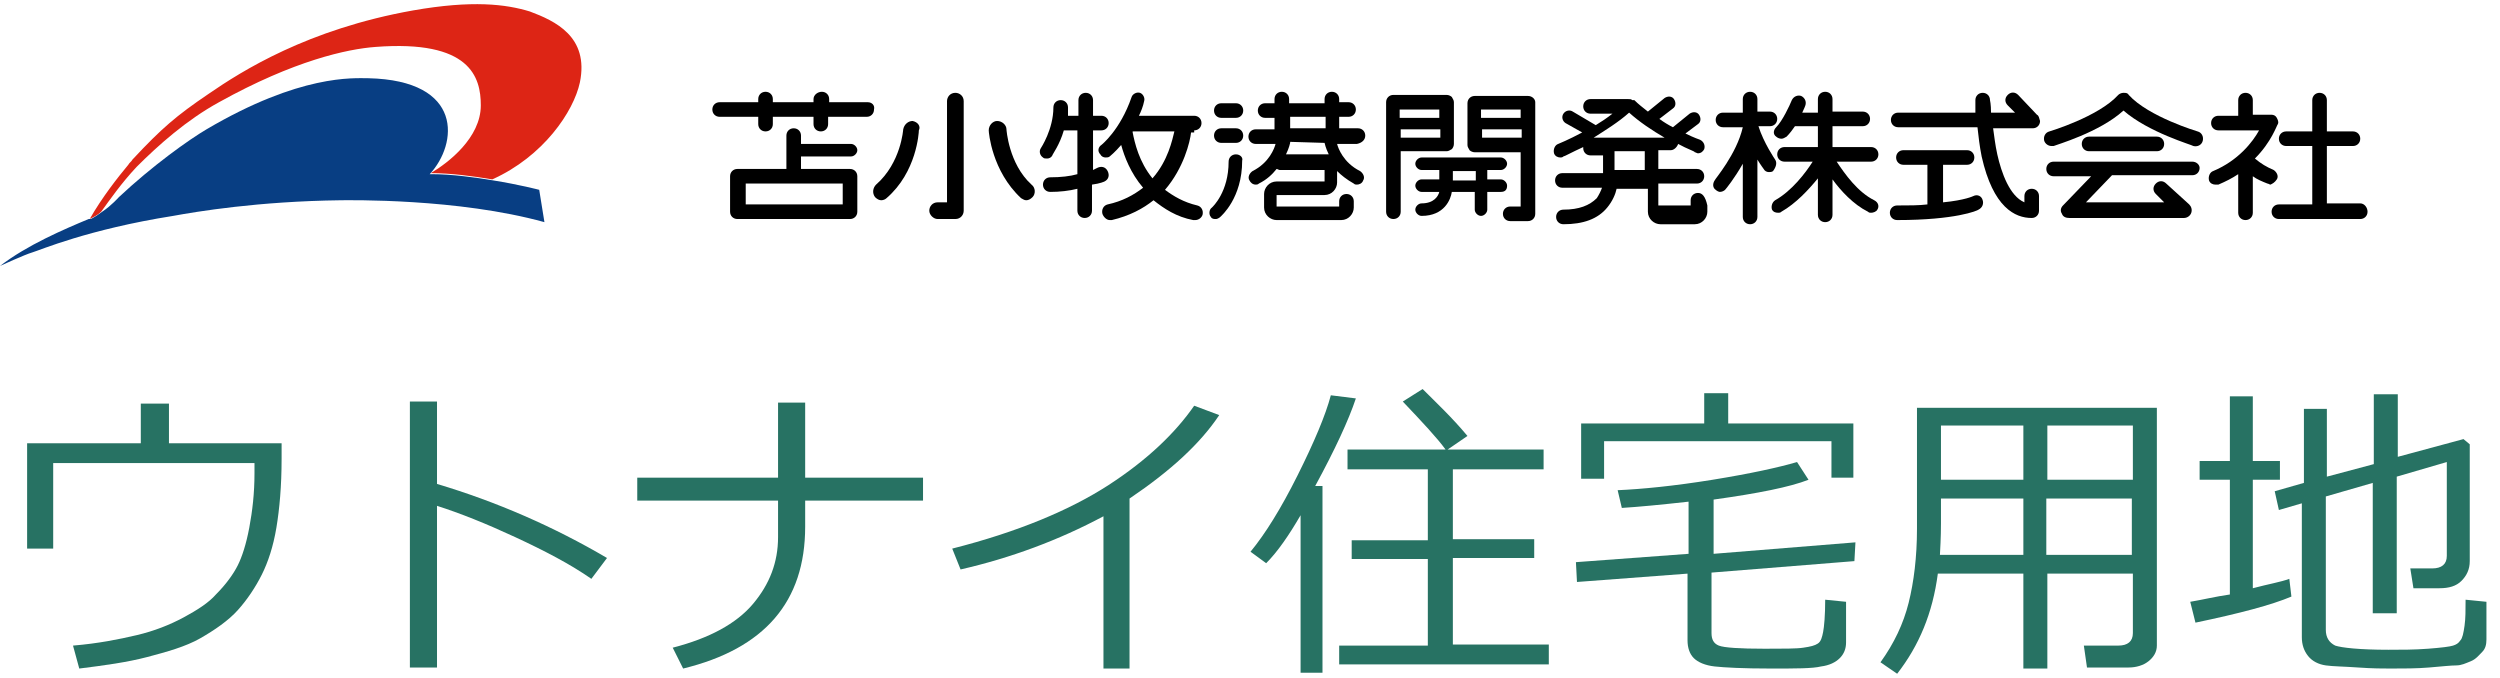 <?xml version="1.0" encoding="utf-8"?>
<!-- Generator: Adobe Illustrator 21.0.0, SVG Export Plug-In . SVG Version: 6.00 Build 0)  -->
<svg version="1.1" id="レイヤー_1" xmlns="http://www.w3.org/2000/svg" xmlns:xlink="http://www.w3.org/1999/xlink" x="0px"
	 y="0px" viewBox="0 0 239.7 65" style="enable-background:new 0 0 239.7 65;" xml:space="preserve">
<style type="text/css">
	.st0{fill:#DD2515;}
	.st1{fill:#083E83;}
	.st2{fill:#277263;}
</style>
<g>
	<g>
		<g>
			<path class="st0" d="M55.6,7.9c0.9-4.4-2.4-5.9-4.8-6.8C48.5,0.4,45.3,0,39.6,1C29.5,2.8,23.2,6.8,20,9c-3.1,2.1-4.5,3.3-7.3,6.3
				c-0.1,0.2-0.3,0.3-0.4,0.5c-1,1.2-2.5,3.1-3.7,5.2c0.4-0.2,0.8-0.4,1.1-0.7c0.8-1.1,1.9-2.7,3.4-4.3c2.1-2.1,4.8-4.5,7.9-6.2
				C28.2,5.8,33.3,4.7,36,4.5c9.1-0.7,10.1,2.9,10.1,5.6c0,3.1-3.1,5.5-4.8,6.5c2,0,4.1,0.3,5.9,0.6C52.1,15,55,10.7,55.6,7.9z"/>
			<path class="st1" d="M51.7,18.2c0,0-1.9-0.5-4.4-0.9c-1.8-0.3-4-0.6-5.9-0.6c-0.1,0-0.1,0-0.2,0c2.7-2.9,3.3-9-5.9-9.2
				c-1.4,0-6.5-0.4-15.5,4.9c-1.7,1-5.2,3.5-8.4,6.5l0,0c0,0-0.7,0.8-1.6,1.4c-0.4,0.3-0.7,0.5-1.1,0.7C8.6,21,8.6,21,8.5,21l0,0
				c-2.4,1-5.9,2.5-8.5,4.5c0,0,2.4-1.1,3.1-1.3C3.8,24,8.4,22,16.6,20.7c2.2-0.4,8.1-1.4,16.1-1.5c0.7,0,11.2-0.2,19.5,2.1
				L51.7,18.2z"/>
		</g>
		<g>
			<path d="M83.2,9.8h-3.7V9.5c0-0.4-0.3-0.7-0.7-0.7S78,9.1,78,9.5v0.3h-3.9V9.5c0-0.4-0.3-0.7-0.7-0.7s-0.7,0.3-0.7,0.7v0.3H69
				c-0.4,0-0.7,0.3-0.7,0.7c0,0.4,0.3,0.7,0.7,0.7h3.7v0.7c0,0.4,0.3,0.7,0.7,0.7s0.7-0.3,0.7-0.7v-0.7H78v0.7
				c0,0.4,0.3,0.7,0.7,0.7s0.7-0.3,0.7-0.7v-0.7h3.7c0.4,0,0.7-0.3,0.7-0.7C83.9,10.1,83.6,9.8,83.2,9.8z"/>
			<path d="M81.6,15c0.3,0,0.6-0.3,0.6-0.6s-0.3-0.6-0.6-0.6h-4.8V13c0-0.4-0.3-0.7-0.7-0.7s-0.7,0.3-0.7,0.7v3.2h-4.7
				c-0.4,0-0.7,0.3-0.7,0.7v3.4c0,0.4,0.3,0.7,0.7,0.7h10.8c0.4,0,0.7-0.3,0.7-0.7v-3.4c0-0.4-0.3-0.7-0.7-0.7h-4.7V15H81.6z
				 M80.8,19.6h-9.3v-2h9.3V19.6z"/>
			<path d="M87.5,11.6c-0.4,0-0.8,0.3-0.9,0.8c0,0-0.2,3.2-2.6,5.3c-0.3,0.3-0.4,0.8-0.1,1.2c0.2,0.2,0.4,0.3,0.6,0.3
				c0.2,0,0.4-0.1,0.5-0.2c2.9-2.5,3.1-6.3,3.1-6.5C88.3,12.1,88,11.7,87.5,11.6z"/>
			<path d="M96.5,12.4c0-0.4-0.4-0.8-0.9-0.8c-0.4,0-0.8,0.4-0.8,0.9c0,0.2,0.3,3.9,3.1,6.5c0.2,0.1,0.3,0.2,0.5,0.2
				c0.2,0,0.4-0.1,0.6-0.3c0.3-0.3,0.3-0.9-0.1-1.2C96.7,15.7,96.5,12.4,96.5,12.4z"/>
			<path d="M91.6,8.9c-0.5,0-0.8,0.4-0.8,0.8v9.7h-0.9c-0.5,0-0.8,0.4-0.8,0.8s0.4,0.8,0.8,0.8h1.7c0.5,0,0.8-0.4,0.8-0.8V9.7
				C92.4,9.2,92,8.9,91.6,8.9z"/>
			<path d="M105.9,17.4c0.4-0.2,0.5-0.6,0.3-1c-0.2-0.4-0.6-0.5-1-0.3c0,0-0.2,0.1-0.4,0.2v-3.8h0.8c0.4,0,0.7-0.3,0.7-0.7
				c0-0.4-0.3-0.7-0.7-0.7h-0.8V9.6c0-0.4-0.3-0.7-0.7-0.7s-0.7,0.3-0.7,0.7v1.5h-1c0-0.3,0-0.5,0-0.8c0-0.4-0.3-0.7-0.7-0.7
				s-0.7,0.3-0.7,0.7c0,2.1-1.2,3.9-1.2,3.9c-0.2,0.3-0.1,0.7,0.2,0.9c0.1,0.1,0.2,0.1,0.4,0.1c0.2,0,0.4-0.1,0.5-0.3
				c0-0.1,0.7-1,1.1-2.4h1.3v4.2c-0.7,0.2-1.6,0.3-2.6,0.3c-0.4,0-0.7,0.3-0.7,0.7s0.3,0.7,0.7,0.7c0.9,0,1.8-0.1,2.6-0.3v2.1
				c0,0.4,0.3,0.7,0.7,0.7s0.7-0.3,0.7-0.7v-2.5C105.5,17.6,105.9,17.4,105.9,17.4z"/>
			<path d="M114.5,12.5c0.4,0,0.7-0.3,0.7-0.7c0-0.4-0.3-0.7-0.7-0.7h-5.3c0.2-0.4,0.4-0.9,0.5-1.4c0.1-0.3-0.1-0.7-0.4-0.8
				c-0.3-0.1-0.7,0.1-0.8,0.4c-1.1,3.2-2.9,4.6-2.9,4.6c-0.3,0.2-0.4,0.6-0.1,0.9c0.1,0.2,0.3,0.3,0.5,0.3c0.1,0,0.3,0,0.4-0.1
				c0,0,0.5-0.4,1.1-1.1c0.3,1.1,0.9,2.7,2.1,4.1c-0.9,0.7-2,1.3-3.4,1.6c-0.4,0.1-0.6,0.5-0.5,0.9c0.1,0.3,0.4,0.6,0.7,0.6
				c0.1,0,0.1,0,0.2,0c1.7-0.4,3-1.1,4-1.9c1,0.8,2.2,1.6,3.8,1.9c0.1,0,0.1,0,0.2,0c0.3,0,0.6-0.2,0.7-0.5c0.1-0.4-0.1-0.8-0.5-0.9
				c-1.3-0.3-2.3-0.9-3.1-1.5c1.8-2.1,2.4-4.6,2.5-5.5H114.5z M110.5,17.1c-1.3-1.6-1.7-3.4-1.9-4.4c0,0,0-0.1,0-0.1h4
				C112.4,13.4,112,15.4,110.5,17.1z"/>
			<path d="M130.9,13c0-0.4-0.3-0.7-0.7-0.7h-1.8v-1.1h0.9c0.4,0,0.7-0.3,0.7-0.7c0-0.4-0.3-0.7-0.7-0.7h-0.9V9.5
				c0-0.4-0.3-0.7-0.7-0.7c-0.4,0-0.7,0.3-0.7,0.7v0.4h-3.4V9.5c0-0.4-0.3-0.7-0.7-0.7s-0.7,0.3-0.7,0.7v0.4h-0.9
				c-0.4,0-0.7,0.3-0.7,0.7c0,0.4,0.3,0.7,0.7,0.7h0.9v1.1h-1.8c-0.4,0-0.7,0.3-0.7,0.7s0.3,0.7,0.7,0.7h1.9
				c-0.1,0.4-0.6,1.8-2.2,2.6c-0.3,0.2-0.5,0.6-0.3,0.9c0.1,0.2,0.3,0.4,0.6,0.4c0.1,0,0.2,0,0.3-0.1c0.8-0.4,1.3-0.9,1.7-1.4
				c0.1,0,0.2,0.1,0.3,0.1h4.3v1.1h-4.6c-0.7,0-1.2,0.6-1.2,1.2v1.3c0,0.7,0.6,1.2,1.2,1.2h6.2c0.7,0,1.2-0.6,1.2-1.2v-0.6
				c0-0.4-0.3-0.7-0.7-0.7s-0.7,0.3-0.7,0.7v0.5h-6v-1.1h4.6c0.7,0,1.2-0.6,1.2-1.2v-1.1c0.4,0.4,0.9,0.8,1.6,1.2
				c0.1,0.1,0.2,0.1,0.3,0.1c0.2,0,0.5-0.1,0.6-0.4c0.2-0.3,0-0.7-0.3-0.9c-1.6-0.8-2.1-2.2-2.2-2.6h1.9
				C130.6,13.7,130.9,13.4,130.9,13z M123.7,11.2h3.4v1.1h-3.4V11.2z M127,13.7c0,0,0.1,0.5,0.4,1.1c-0.1,0-0.2,0-0.3,0h-3.8
				c0.3-0.6,0.4-1.1,0.4-1.1c0,0,0,0,0-0.1L127,13.7C127,13.7,127,13.7,127,13.7z"/>
			<path d="M118.5,9.9h-1.4c-0.4,0-0.7,0.3-0.7,0.7c0,0.4,0.3,0.7,0.7,0.7h1.4c0.4,0,0.7-0.3,0.7-0.7
				C119.2,10.2,118.9,9.9,118.5,9.9z"/>
			<path d="M118.5,12.3h-1.4c-0.4,0-0.7,0.3-0.7,0.7s0.3,0.7,0.7,0.7h1.4c0.4,0,0.7-0.3,0.7-0.7S118.9,12.3,118.5,12.3z"/>
			<path d="M118.5,14.8c-0.4,0-0.7,0.3-0.7,0.7c0,2.9-1.5,4.3-1.6,4.4c-0.3,0.2-0.3,0.7-0.1,0.9c0.1,0.2,0.3,0.2,0.5,0.2
				c0.1,0,0.3-0.1,0.4-0.2c0.1-0.1,2.1-1.8,2.1-5.4C119.2,15.1,118.9,14.8,118.5,14.8z"/>
			<path d="M138.7,14.5c0.2,0,0.3-0.1,0.5-0.2c0.1-0.1,0.2-0.3,0.2-0.5v-4c0-0.2-0.1-0.3-0.2-0.5c-0.1-0.1-0.3-0.2-0.5-0.2l-5.1,0
				c-0.4,0-0.7,0.3-0.7,0.7v4c0,0,0,0,0,0c0,0,0,0,0,0v6.5c0,0.4,0.3,0.7,0.7,0.7s0.7-0.3,0.7-0.7v-5.8L138.7,14.5L138.7,14.5z
				 M138,10.5v0.8h-3.8v-0.8L138,10.5z M134.3,13.2v-0.8h3.8v0.8L134.3,13.2z"/>
			<path d="M146.5,9.2h-5.1c-0.4,0-0.7,0.3-0.7,0.7v4c0,0.2,0.1,0.3,0.2,0.5c0.1,0.1,0.3,0.2,0.5,0.2l4.4,0v5.2h-1
				c-0.4,0-0.7,0.3-0.7,0.7s0.3,0.7,0.7,0.7h1.7c0.4,0,0.7-0.3,0.7-0.7V9.8C147.2,9.5,146.9,9.2,146.5,9.2z M145.8,10.5v0.8h-3.8
				v-0.8H145.8z M142.1,13.2v-0.8h3.8v0.8L142.1,13.2z"/>
			<path d="M144.5,17.8c0-0.3-0.3-0.6-0.6-0.6h-1.3v-0.9h1.3c0.3,0,0.6-0.3,0.6-0.6s-0.3-0.6-0.6-0.6h-7.6c-0.3,0-0.6,0.3-0.6,0.6
				s0.3,0.6,0.6,0.6h1.7l0,0.9h-1.7c-0.3,0-0.6,0.3-0.6,0.6c0,0.3,0.3,0.6,0.6,0.6h1.7c-0.1,0.4-0.5,1.1-1.7,1.1
				c-0.3,0-0.6,0.3-0.6,0.6s0.3,0.6,0.6,0.6c2.2,0,2.8-1.6,2.9-2.3h2.2v1.7c0,0.3,0.3,0.6,0.6,0.6s0.6-0.3,0.6-0.6v-1.7h1.3
				C144.3,18.4,144.5,18.2,144.5,17.8z M139.3,17.3v-0.9h2.2v0.9H139.3z"/>
			<path d="M162.8,18.5c-0.4,0-0.7,0.3-0.7,0.7v0.5h-3.1v-2.1h3.7c0.4,0,0.7-0.3,0.7-0.7s-0.3-0.7-0.7-0.7h-3.7v-1.8h1.2
				c0.3,0,0.6-0.3,0.7-0.6c0.9,0.5,1.6,0.7,1.6,0.8c0.1,0,0.2,0.1,0.3,0.1c0.3,0,0.5-0.2,0.6-0.4c0.1-0.3,0-0.7-0.4-0.9
				c0,0-0.6-0.2-1.4-0.6l1.2-0.9c0.3-0.2,0.3-0.6,0.1-0.9c-0.2-0.3-0.6-0.3-0.9-0.1l-1.6,1.3c-0.4-0.2-0.9-0.5-1.3-0.8l1.3-1
				c0.3-0.2,0.3-0.6,0.1-0.9c-0.2-0.3-0.6-0.3-0.9-0.1l-1.6,1.3c-0.5-0.4-0.9-0.7-1.3-1.1c0,0,0,0,0,0c0,0,0,0,0,0c0,0,0,0,0,0
				c0,0,0,0-0.1,0c0,0,0,0-0.1,0c0,0,0,0,0,0c-0.1-0.1-0.2-0.1-0.4-0.1h-3.6c-0.4,0-0.7,0.3-0.7,0.7s0.3,0.7,0.7,0.7h2.1
				c-0.5,0.4-1.1,0.8-1.6,1.1l-2.2-1.3c-0.3-0.2-0.7-0.1-0.9,0.2c-0.2,0.3-0.1,0.7,0.2,0.9l1.6,0.9c-1.3,0.7-2.3,1.1-2.3,1.1
				c-0.3,0.1-0.5,0.5-0.4,0.9c0.1,0.3,0.4,0.4,0.6,0.4c0.1,0,0.2,0,0.3-0.1c0.1,0,0.8-0.4,1.9-0.9c0,0,0,0,0,0.1
				c0,0.4,0.3,0.7,0.7,0.7h1.2v1.7c0,0,0,0,0,0h-3.9c-0.4,0-0.7,0.3-0.7,0.7s0.3,0.7,0.7,0.7h3.8c-0.1,0.3-0.3,0.7-0.5,1
				c-0.7,0.7-1.7,1.1-3.2,1.1c-0.4,0-0.7,0.3-0.7,0.7c0,0.4,0.3,0.7,0.7,0.7c1.9,0,3.3-0.5,4.2-1.6c0.5-0.6,0.8-1.3,0.9-1.8h3v2.2
				c0,0.7,0.6,1.2,1.2,1.2h3.3c0.7,0,1.2-0.6,1.2-1.2v-0.6C163.5,18.8,163.2,18.5,162.8,18.5z M156.2,10.8c1,0.9,2.2,1.7,3.4,2.4
				h-6.8C153.9,12.5,155.2,11.7,156.2,10.8z M154.8,16.3C154.8,16.3,154.8,16.2,154.8,16.3l0-1.8h2.9v1.8H154.8z"/>
			<path d="M170.2,15.3c0,0-1.1-1.6-1.6-3.2h1.1c0.4,0,0.7-0.3,0.7-0.7s-0.3-0.7-0.7-0.7h-1.2V9.5c0-0.4-0.3-0.7-0.7-0.7
				s-0.7,0.3-0.7,0.7v1.3h-1.9c-0.4,0-0.7,0.3-0.7,0.7s0.3,0.7,0.7,0.7h1.9c-0.6,2.6-2.7,5-2.7,5.1c-0.2,0.3-0.2,0.7,0.1,0.9
				c0.1,0.1,0.3,0.2,0.4,0.2c0.2,0,0.4-0.1,0.5-0.2c0.1-0.1,0.9-1.1,1.7-2.5v5.1c0,0.4,0.3,0.7,0.7,0.7s0.7-0.3,0.7-0.7v-5.5
				c0.3,0.5,0.6,0.9,0.6,0.9c0.1,0.2,0.3,0.3,0.5,0.3c0.1,0,0.3,0,0.4-0.1C170.3,16,170.4,15.6,170.2,15.3z"/>
			<path d="M180.1,14.8c0-0.4-0.3-0.7-0.7-0.7h-3.7v-2h2.9c0.4,0,0.7-0.3,0.7-0.7s-0.3-0.7-0.7-0.7h-2.9V9.5c0-0.4-0.3-0.7-0.7-0.7
				s-0.7,0.3-0.7,0.7v1.3h-1.5c0.2-0.4,0.3-0.7,0.3-0.7c0.1-0.3,0-0.7-0.4-0.9c-0.3-0.1-0.7,0-0.9,0.4c-0.2,0.5-0.9,2-1.5,2.6
				c-0.3,0.3-0.3,0.7,0,0.9c0.1,0.1,0.3,0.2,0.5,0.2c0.2,0,0.3-0.1,0.5-0.2c0.3-0.3,0.6-0.7,0.8-1h2.2v2h-3.2
				c-0.4,0-0.7,0.3-0.7,0.7s0.3,0.7,0.7,0.7h2.7c-0.7,1.1-2,2.8-3.6,3.7c-0.3,0.2-0.4,0.6-0.3,0.9c0.1,0.2,0.3,0.3,0.6,0.3
				c0.1,0,0.2,0,0.3-0.1c1.4-0.8,2.6-2.1,3.5-3.2v3.5c0,0.4,0.3,0.7,0.7,0.7s0.7-0.3,0.7-0.7v-3.4c0.8,1.1,2,2.4,3.4,3.1
				c0.1,0.1,0.2,0.1,0.3,0.1c0.2,0,0.5-0.1,0.6-0.3c0.2-0.3,0.1-0.7-0.3-0.9c-1.6-0.8-2.8-2.5-3.6-3.7h3.3
				C179.8,15.5,180.1,15.2,180.1,14.8z"/>
			<path d="M189.2,18.8c0,0-0.8,0.4-2.9,0.6v-3.6h2.3c0.4,0,0.7-0.3,0.7-0.7c0-0.4-0.3-0.7-0.7-0.7h-6.1c-0.4,0-0.7,0.3-0.7,0.7
				c0,0.4,0.3,0.7,0.7,0.7h2.3v3.8c-0.8,0.1-1.8,0.1-2.9,0.1c-0.4,0-0.7,0.3-0.7,0.7c0,0.4,0.3,0.7,0.7,0.7c5.6,0,7.7-0.9,7.8-1
				c0.4-0.2,0.5-0.6,0.4-0.9C190,18.8,189.6,18.6,189.2,18.8z"/>
			<path d="M210.7,12.6c0,0-4.7-1.4-6.6-3.5c-0.1-0.2-0.3-0.2-0.5-0.2c-0.2,0-0.4,0.1-0.5,0.2c-1.9,2.1-6.6,3.5-6.6,3.5
				c-0.4,0.1-0.6,0.5-0.5,0.9c0.1,0.3,0.4,0.5,0.7,0.5c0.1,0,0.1,0,0.2,0c0.2-0.1,4.4-1.3,6.7-3.4c2.4,2.1,6.6,3.3,6.7,3.4
				c0.4,0.1,0.8-0.1,0.9-0.5C211.3,13.1,211.1,12.7,210.7,12.6z"/>
			<path d="M206.8,14.5c0.4,0,0.7-0.3,0.7-0.7s-0.3-0.7-0.7-0.7h-6.5c-0.4,0-0.7,0.3-0.7,0.7s0.3,0.7,0.7,0.7H206.8z"/>
			<path d="M210.2,15.5h-13.3c-0.4,0-0.7,0.3-0.7,0.7c0,0.4,0.3,0.7,0.7,0.7h3.6l-2.7,2.8c-0.2,0.2-0.3,0.5-0.1,0.8
				c0.1,0.3,0.4,0.4,0.7,0.4h11c0.3,0,0.6-0.2,0.7-0.5c0.1-0.3,0-0.6-0.2-0.8l-2.2-2c-0.3-0.3-0.7-0.3-1,0c-0.3,0.3-0.3,0.7,0,1
				l0.8,0.8H200l2.5-2.6h7.7c0.4,0,0.7-0.3,0.7-0.7C210.9,15.8,210.6,15.5,210.2,15.5z"/>
			<path d="M218.3,17.2c0.2-0.3,0-0.7-0.3-0.9c-0.7-0.3-1.2-0.6-1.8-1.1c1.6-1.6,2.1-3.2,2.2-3.3c0.1-0.2,0-0.4-0.1-0.6
				c-0.1-0.2-0.3-0.3-0.5-0.3H216c0,0,0,0,0,0V9.6c0-0.4-0.3-0.7-0.7-0.7c-0.4,0-0.7,0.3-0.7,0.7v1.5c0,0,0,0,0,0h-1.9
				c-0.4,0-0.7,0.3-0.7,0.7s0.3,0.7,0.7,0.7h3.9c-0.6,1.1-2,2.9-4.4,3.9c-0.3,0.1-0.5,0.5-0.4,0.9c0.1,0.3,0.4,0.4,0.6,0.4
				c0.1,0,0.2,0,0.3,0c0.7-0.3,1.3-0.6,1.9-1v3.7c0,0.4,0.3,0.7,0.7,0.7c0.4,0,0.7-0.3,0.7-0.7v-3.5c0.4,0.3,0.9,0.5,1.4,0.7
				c0.1,0,0.2,0.1,0.3,0.1C217.9,17.6,218.1,17.5,218.3,17.2z"/>
			<path d="M226.3,19.5h-3.2V14h2.5c0.4,0,0.7-0.3,0.7-0.7c0-0.4-0.3-0.7-0.7-0.7h-2.5v-3c0-0.4-0.3-0.7-0.7-0.7s-0.7,0.3-0.7,0.7v3
				h-2.5c-0.4,0-0.7,0.3-0.7,0.7c0,0.4,0.3,0.7,0.7,0.7h2.5v5.6h-3.2c-0.4,0-0.7,0.3-0.7,0.7s0.3,0.7,0.7,0.7h7.8
				c0.4,0,0.7-0.3,0.7-0.7S226.7,19.5,226.3,19.5z"/>
			<path d="M195.3,11l-1.8-1.9c-0.3-0.3-0.7-0.3-1,0c-0.3,0.3-0.3,0.7,0,1l0.7,0.7h-2.3c0-0.8-0.1-1.2-0.1-1.2
				c0-0.4-0.3-0.7-0.7-0.7h0c-0.4,0-0.7,0.3-0.7,0.7c0,0,0,0.5,0,1.2H182c-0.4,0-0.7,0.3-0.7,0.7c0,0.4,0.3,0.7,0.7,0.7h7.6
				c0.1,0.9,0.2,1.8,0.4,2.8c1.1,4.9,3.2,5.9,4.8,5.9c0.4,0,0.7-0.3,0.7-0.7v-1.4c0-0.4-0.3-0.7-0.7-0.7s-0.7,0.3-0.7,0.7v0.6
				c-1.4-0.6-2.2-2.8-2.6-4.6c-0.2-0.9-0.3-1.8-0.4-2.5h3.8c0.4,0,0.7-0.3,0.7-0.7c0,0,0,0,0,0C195.5,11.3,195.5,11.1,195.3,11z"/>
		</g>
	</g>
	<g>
		<g>
			<path class="st2" d="M27,44c0,2.6-0.2,4.8-0.5,6.6s-0.8,3.3-1.4,4.5s-1.4,2.4-2.3,3.4s-2.2,1.9-3.6,2.7S16,62.5,14.1,63
				c-1.9,0.5-4.1,0.8-6.5,1.1L7,61.9c2.4-0.2,4.4-0.6,6.1-1s3.2-1,4.5-1.7s2.4-1.4,3.1-2.2c1-1,1.7-2,2.1-2.8s0.8-2,1.1-3.6
				s0.5-3.3,0.5-5.2l0-1H5.1v8.2H2.6V42.5h10.9v-3.8h2.7v3.8H27V44z"/>
			<path class="st2" d="M58.2,53.5l-1.5,2c-2-1.4-4.5-2.7-7.3-4s-5.3-2.3-7.5-3v15.5h-2.6V38.5h2.6v7.9
				C47.6,48.1,53.1,50.5,58.2,53.5z"/>
			<path class="st2" d="M77.2,50.5c0,7.2-3.9,11.7-11.7,13.6l-1-2c3.5-0.9,6.1-2.3,7.7-4.2c1.6-1.9,2.4-4,2.4-6.4v-3.5H61.1v-2.2
				h13.5v-7.2h2.6v7.2h11.3v2.2H77.2V50.5z"/>
			<path class="st2" d="M108.4,64.1h-2.6V49.5c-4.3,2.3-8.9,4-13.7,5.1l-0.8-2c6.3-1.6,11.3-3.7,15-6.1s6.4-5,8.2-7.6l2.4,0.9
				c-1.8,2.7-4.6,5.3-8.6,8V64.1z"/>
			<path class="st2" d="M124.7,64.5V49.4c-1.1,1.9-2.2,3.5-3.3,4.6l-1.5-1.1c1.4-1.7,2.9-4.1,4.5-7.3s2.7-5.8,3.2-7.7l2.4,0.3
				c-0.7,2.1-2,4.9-3.9,8.4h0.7v17.9H124.7z M128.4,63.8v-1.9h8.5v-8.3h-7.3v-1.8h7.3V45h-7.7v-1.9h9.4c-0.8-1.1-2.2-2.6-4.1-4.6
				l1.9-1.2c1.3,1.3,2.8,2.7,4.3,4.5l-1.9,1.3h9.2V45h-8.7v6.7h7.8v1.8h-7.8v8.3h9.2v1.9H128.4z"/>
			<path class="st2" d="M177.8,53.8l-13.7,1.1v5.8c0,0.6,0.2,1,0.7,1.2s2,0.3,4.4,0.3c1.8,0,3.1,0,3.7-0.1c0.7-0.1,1.1-0.2,1.4-0.4
				s0.4-0.6,0.5-1.1s0.2-1.6,0.2-3.1l2,0.2v3.9c0,0.6-0.2,1.1-0.6,1.5s-1,0.7-1.8,0.8c-0.8,0.2-2.4,0.2-4.8,0.2
				c-2.7,0-4.5-0.1-5.4-0.2s-1.6-0.4-2-0.8c-0.4-0.4-0.6-1-0.6-1.7V55l-10.6,0.8l-0.1-1.9l10.8-0.8v-5c-2.7,0.3-4.8,0.5-6.4,0.6
				l-0.4-1.7c2.3-0.1,5.4-0.4,9.1-1c3.7-0.6,6.4-1.2,8.1-1.7l1.1,1.7c-1.8,0.7-4.8,1.3-9.1,1.9v5.2l13.6-1.1L177.8,53.8z
				 M177.8,45.8h-2.2v-3.5h-21.8v3.6h-2.2v-5.3h11.8v-2.9h2.3v2.9h12V45.8z"/>
			<path class="st2" d="M204.5,55h-8.2v9.1H194V55h-8.2c-0.5,3.8-1.8,6.9-3.9,9.6l-1.6-1.1c1.3-1.8,2.2-3.7,2.7-5.7s0.8-4.4,0.8-7.1
				V39.1h23v22.8c0,0.6-0.3,1.1-0.8,1.5c-0.5,0.4-1.2,0.6-1.9,0.6h-4l-0.3-2.1h3.3c0.9,0,1.4-0.4,1.4-1.2V55z M186,53.2h8v-5.4h-7.9
				v2.4C186.1,50.5,186.1,51.5,186,53.2z M194,40.8h-7.9V46h7.9V40.8z M204.5,46v-5.2h-8.2V46H204.5z M196.2,53.2h8.2v-5.4h-8.2
				V53.2z"/>
			<path class="st2" d="M210.5,59.7l-0.5-2c1.2-0.2,2.4-0.5,3.8-0.7V46h-2.9v-1.8h2.9V38h2.2v6.2h2.6V46H216v10.4
				c1.5-0.4,2.7-0.6,3.5-0.9l0.2,1.7C217.8,58,214.8,58.8,210.5,59.7z M220.9,48.2l-2.4,0.7l-0.4-1.8l2.8-0.8v-7.1h2.2v6.5l4.5-1.2
				v-6.7h2.3v6l6.3-1.7l0.6,0.5v11.2c0,0.8-0.3,1.4-0.8,1.9s-1.2,0.7-2.1,0.7h-2.5l-0.3-1.9h2.1c0.9,0,1.4-0.4,1.4-1.2v-9l-4.8,1.4
				v13.1h-2.3V46.3l-4.5,1.3v12.8c0,0.7,0.3,1.2,0.9,1.5c0.6,0.2,2.3,0.4,5.1,0.4c1.2,0,2.5,0,3.8-0.1s2.1-0.2,2.4-0.3
				s0.5-0.2,0.7-0.5c0.2-0.2,0.3-0.7,0.4-1.4s0.1-1.5,0.1-2.5l2,0.2v3.6c0,0.5-0.1,0.9-0.4,1.2s-0.6,0.7-1.1,0.9
				c-0.5,0.2-0.9,0.4-1.4,0.4s-1.4,0.1-2.6,0.2s-2.4,0.1-3.7,0.1c-0.7,0-1.7,0-3.1-0.1s-2.4-0.1-3.1-0.2s-1.3-0.4-1.7-0.9
				s-0.6-1.1-0.6-1.8V48.2z"/>
		</g>
	</g>
</g>
</svg>
